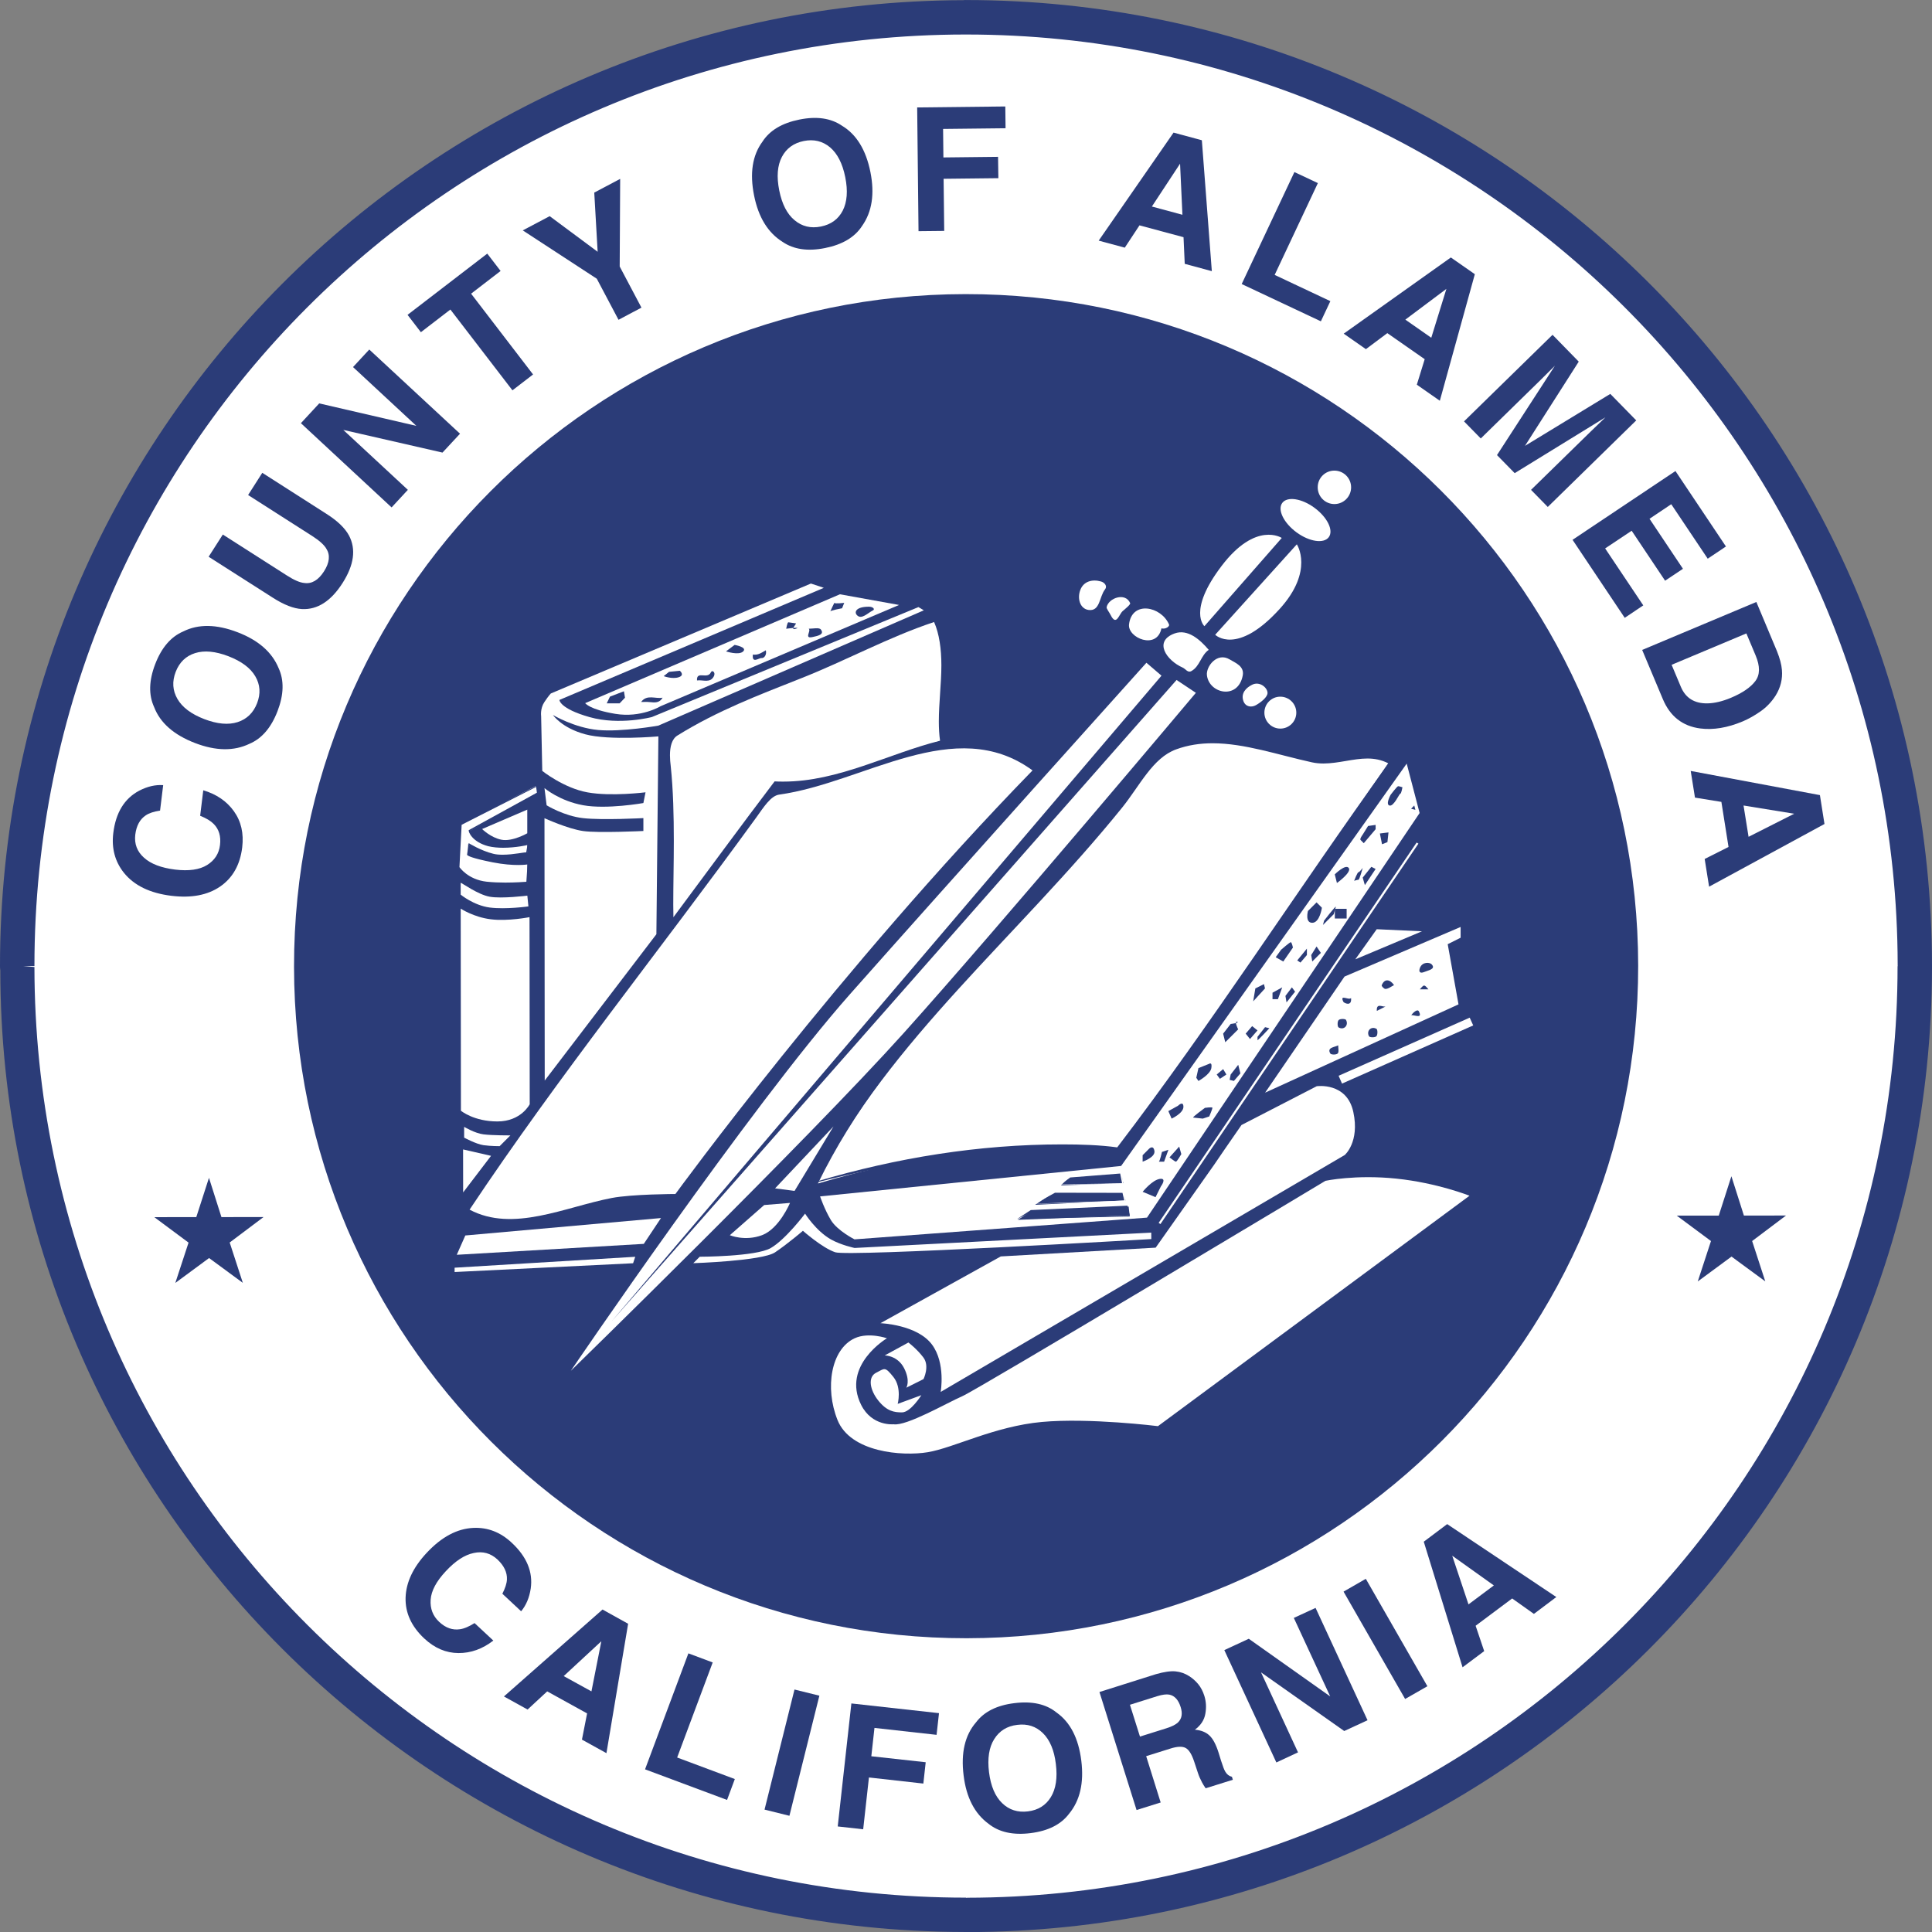 <?xml version="1.0" encoding="utf-8"?>
<!-- Generator: Adobe Illustrator 13.0.2, SVG Export Plug-In . SVG Version: 6.00 Build 14948)  -->
<!DOCTYPE svg PUBLIC "-//W3C//DTD SVG 1.1//EN" "http://www.w3.org/Graphics/SVG/1.1/DTD/svg11.dtd">
<svg version="1.1" id="Layer_1" xmlns="http://www.w3.org/2000/svg" xmlns:xlink="http://www.w3.org/1999/xlink" x="0px" y="0px"
	 width="283.98px" height="283.992px" viewBox="0 0 283.98 283.992" enable-background="new 0 0 283.98 283.992"
	 xml:space="preserve">
<rect x="0" y="0" width="283.98" height="283.992" fill="#808080" stroke="none"/>
<circle fill="#FFFFFF" cx="140.699" cy="142.201" r="140.584"/>
<polyline fill="#2B3C78" points="32.549,178.898 38.737,178.891 33.761,182.633 35.693,188.561 30.731,184.917 25.77,188.576 
	27.715,182.648 22.68,178.906 28.853,178.898 30.716,173.126 "/>
<polyline fill="#2B3C78" points="256.333,178.674 262.52,178.667 257.543,182.417 259.473,188.343 254.51,184.702 249.549,188.359 
	251.493,182.417 246.461,178.682 252.635,178.682 254.495,172.895 "/>
<path fill="#2B3C78" d="M25.195,131.672c-3.151-0.386-5.482-1.516-6.991-3.396c-1.305-1.644-1.825-3.58-1.552-5.825
	c0.366-3.01,1.637-5.078,3.805-6.228c1.215-0.629,2.392-0.899,3.529-0.818l-0.459,3.743c-0.898,0.135-1.594,0.362-2.084,0.687
	c-0.879,0.578-1.393,1.527-1.559,2.848c-0.158,1.35,0.263,2.48,1.281,3.387c1.011,0.919,2.535,1.494,4.567,1.748
	c2.021,0.243,3.597,0.023,4.707-0.671c1.107-0.687,1.748-1.667,1.898-2.933c0.158-1.289-0.15-2.33-0.935-3.113
	c-0.425-0.433-1.08-0.83-1.982-1.192l0.459-3.746c1.929,0.57,3.43,1.589,4.495,3.067c1.067,1.485,1.478,3.252,1.227,5.332
	c-0.315,2.569-1.399,4.479-3.248,5.753C30.508,131.58,28.112,132.028,25.195,131.672"/>
<path fill="#2B3C78" d="M34.938,92.939c3.048,1.169,5.047,2.925,6.012,5.263c0.829,1.794,0.774,3.904-0.158,6.331
	c-0.935,2.424-2.308,4.028-4.124,4.796c-2.284,1.1-4.946,1.058-7.999-0.111c-3.109-1.2-5.119-2.956-6.011-5.278
	c-0.83-1.794-0.775-3.904,0.157-6.328c0.935-2.427,2.309-4.023,4.124-4.799C29.157,91.701,31.823,91.739,34.938,92.939
	 M37.788,103.364c0.545-1.408,0.46-2.729-0.263-3.958c-0.718-1.229-2.037-2.207-3.95-2.948c-1.902-0.729-3.538-0.888-4.9-0.459
	c-1.357,0.425-2.307,1.351-2.851,2.759c-0.545,1.412-0.461,2.731,0.254,3.974c0.718,1.239,2.029,2.227,3.942,2.964
	c1.91,0.732,3.546,0.883,4.916,0.443C36.295,105.695,37.244,104.768,37.788,103.364"/>
<path fill="#2B3C78" d="M30.666,81.834l2.087-3.264l9.419,6.019c1.053,0.676,1.905,1.046,2.546,1.1
	c1.104,0.166,2.076-0.409,2.905-1.705c0.83-1.297,0.94-2.419,0.332-3.354c-0.332-0.559-1.02-1.177-2.068-1.848l-9.418-6.019
	l2.084-3.265l9.422,6.026c1.636,1.038,2.739,2.104,3.326,3.195c1.057,2.006,0.74,4.337-0.957,6.991
	c-1.698,2.654-3.681,3.928-5.957,3.815c-1.235-0.069-2.663-0.629-4.291-1.674"/>
<polyline fill="#2B3C78" points="44.229,62.204 46.921,59.294 61.201,62.597 51.891,53.955 54.279,51.377 67.617,63.75 
	65.04,66.525 50.459,63.191 59.951,72 57.559,74.584 "/>
<polyline fill="#2B3C78" points="71.622,37.279 73.582,39.829 69.245,43.167 78.354,55.042 75.322,57.373 66.201,45.497 
	61.864,48.831 59.904,46.28 "/>
<polyline fill="#2B3C78" points="87.349,28.308 91.157,26.294 91.088,39.173 94.286,45.219 90.914,47.005 87.719,40.967 
	76.839,33.864 80.797,31.773 87.847,37.008 "/>
<path fill="#2B3C78" d="M127.942,25.298c0.638,3.202,0.235,5.842-1.22,7.902c-1.072,1.663-2.882,2.743-5.429,3.256
	c-2.55,0.518-4.639,0.209-6.267-0.906c-2.148-1.343-3.546-3.611-4.187-6.821c-0.655-3.261-0.247-5.899,1.23-7.902
	c1.068-1.659,2.879-2.739,5.43-3.252c2.546-0.517,4.638-0.208,6.266,0.907C125.894,19.762,127.286,22.031,127.942,25.298
	 M120.669,33.296c1.479-0.301,2.547-1.072,3.203-2.338c0.646-1.273,0.774-2.909,0.37-4.915c-0.401-1.999-1.146-3.461-2.234-4.387
	c-1.092-0.915-2.38-1.224-3.858-0.931c-1.484,0.302-2.562,1.081-3.226,2.347c-0.663,1.271-0.787,2.909-0.386,4.915
	c0.404,2.014,1.153,3.477,2.262,4.387C117.896,33.29,119.184,33.598,120.669,33.296"/>
<polyline fill="#2B3C78" points="134.813,15.792 147.767,15.649 147.805,18.851 138.622,18.952 138.668,23.142 146.701,23.053 
	146.748,26.19 138.699,26.279 138.788,33.941 135.011,33.98 "/>
<path fill="#2B3C78" d="M172.498,19.492l4.159,1.123l1.467,19.241l-3.982-1.076l-0.178-3.916l-6.474-1.74l-2.161,3.279l-3.835-1.034
	 M169.312,30.357l4.49,1.211l-0.347-7.508L169.312,30.357z"/>
<polyline fill="#2B3C78" points="190.262,25.291 193.711,26.912 187.36,40.408 195.547,44.266 194.151,47.229 182.514,41.75 "/>
<path fill="#2B3C78" d="M213.258,37.846l3.525,2.457l-5.146,18.603l-3.381-2.361l1.158-3.747l-5.494-3.831l-3.148,2.354
	l-3.264-2.276 M206.567,46.982l3.813,2.663l2.223-7.185L206.567,46.982z"/>
<path fill="#2B3C78" d="M236.694,57.898l3.812,3.896l-13.002,12.721l-2.461-2.512l8.805-8.607c0.254-0.243,0.609-0.591,1.064-1.026
	c0.463-0.44,0.825-0.783,1.063-1.026l-13.334,8.202l-2.602-2.654l8.512-13.134c-0.246,0.235-0.594,0.583-1.041,1.034
	c-0.455,0.459-0.811,0.807-1.057,1.05l-8.797,8.607l-2.464-2.512l13.013-12.725l3.85,3.943l-7.902,12.381"/>
<polyline fill="#2B3C78" points="251.014,82.121 245.653,74.114 242.458,76.255 247.374,83.606 244.749,85.357 239.834,78.011 
	235.936,80.612 241.54,88.984 238.815,90.813 231.145,79.346 246.27,69.237 253.692,80.326 "/>
<path fill="#2B3C78" d="M261.194,95.721c0.416,1.045,0.664,1.96,0.726,2.751c0.115,1.335-0.201,2.593-0.918,3.754
	c-0.594,0.934-1.328,1.705-2.215,2.33c-0.879,0.617-1.769,1.115-2.64,1.485c-2.229,0.934-4.307,1.281-6.235,1.034
	c-2.593-0.34-4.429-1.774-5.494-4.313l-3.039-7.229l16.783-7.049 M256.694,93.105l-10.987,4.614l1.358,3.233
	c0.693,1.651,1.998,2.466,3.912,2.435c1.041-0.023,2.191-0.293,3.435-0.814c1.713-0.718,2.907-1.539,3.596-2.457
	c0.703-0.923,0.717-2.181,0.047-3.777L256.694,93.105z"/>
<path fill="#2B3C78" d="M267.506,116.873l0.67,4.244l-16.961,9.213l-0.648-4.074l3.505-1.763l-1.05-6.625l-3.883-0.629l-0.625-3.92
	 M256.278,118.4l0.74,4.6l6.707-3.392L256.278,118.4z"/>
<path fill="#2B3C78" d="M62.729,228.239c2.177-2.33,4.457-3.55,6.86-3.657c2.095-0.093,3.967,0.625,5.625,2.176
	c2.215,2.061,3.145,4.307,2.798,6.729c-0.205,1.359-0.679,2.471-1.412,3.351l-2.759-2.578c0.417-0.817,0.647-1.512,0.671-2.099
	c0.047-1.042-0.42-2.014-1.389-2.934c-0.999-0.926-2.16-1.25-3.495-0.955c-1.336,0.276-2.693,1.164-4.094,2.67
	c-1.397,1.488-2.143,2.886-2.234,4.197c-0.089,1.313,0.332,2.393,1.254,3.256c0.957,0.896,1.976,1.25,3.075,1.08
	c0.594-0.084,1.304-0.386,2.126-0.901l2.759,2.569c-1.59,1.233-3.295,1.844-5.12,1.836s-3.511-0.717-5.035-2.146
	c-1.887-1.769-2.805-3.772-2.742-6.004C59.688,232.576,60.723,230.384,62.729,228.239"/>
<path fill="#2B3C78" d="M88.564,236.581l3.763,2.091l-3.188,19.021l-3.6-1.99l0.757-3.852l-5.865-3.24l-2.882,2.67l-3.478-1.922
	 M82.857,246.365l4.078,2.246l1.455-7.369L82.857,246.365z"/>
<polyline fill="#2B3C78" points="101.185,243.023 104.758,244.359 99.533,258.333 108.01,261.498 106.868,264.568 94.814,260.07 "/>
<polyline fill="#2B3C78" points="116.035,266.898 112.378,265.989 116.78,248.34 120.438,249.244 "/>
<polyline fill="#2B3C78" points="125.141,250.385 138.021,251.813 137.665,255 128.536,253.982 128.073,258.148 136.067,259.027 
	135.721,262.162 127.723,261.266 126.877,268.882 123.135,268.465 "/>
<path fill="#2B3C78" d="M158.94,258.813c0.4,3.248-0.192,5.842-1.806,7.793c-1.188,1.574-3.071,2.517-5.649,2.84
	c-2.585,0.324-4.646-0.139-6.181-1.373c-2.045-1.497-3.271-3.865-3.665-7.106c-0.413-3.311,0.188-5.903,1.816-7.794
	c1.185-1.566,3.07-2.523,5.652-2.832c2.577-0.324,4.646,0.131,6.174,1.366C157.319,253.141,158.531,255.509,158.94,258.813
	 M151.1,266.251c1.497-0.187,2.624-0.888,3.364-2.101c0.741-1.211,0.988-2.832,0.732-4.868c-0.238-2.029-0.888-3.542-1.905-4.537
	c-1.019-0.995-2.27-1.404-3.773-1.212c-1.497,0.178-2.623,0.88-3.384,2.1c-0.76,1.203-1.011,2.84-0.76,4.861
	c0.255,2.037,0.896,3.55,1.93,4.545C148.329,266.035,149.595,266.436,151.1,266.251"/>
<path fill="#2B3C78" d="M169.913,246.08c1.195-0.34,2.16-0.479,2.878-0.409c0.726,0.069,1.396,0.31,2.007,0.702
	c0.509,0.324,0.957,0.727,1.335,1.188c0.378,0.463,0.679,1.035,0.896,1.722c0.255,0.825,0.31,1.698,0.14,2.624
	c-0.162,0.934-0.681,1.705-1.536,2.338c0.903,0.076,1.613,0.355,2.138,0.849c0.519,0.479,0.974,1.343,1.352,2.548l0.361,1.172
	c0.255,0.787,0.448,1.319,0.609,1.582c0.24,0.418,0.563,0.672,0.988,0.771l0.131,0.439l-3.997,1.25
	c-0.239-0.348-0.409-0.633-0.524-0.849c-0.247-0.464-0.463-0.94-0.625-1.45l-0.531-1.605c-0.363-1.104-0.78-1.774-1.273-2.029
	c-0.479-0.255-1.235-0.224-2.246,0.102l-3.542,1.11l2.13,6.806l-3.542,1.111l-5.455-17.347 M166.086,250.579l1.474,4.676
	l3.912-1.228c0.771-0.246,1.327-0.523,1.659-0.832c0.587-0.557,0.718-1.313,0.409-2.284c-0.332-1.058-0.889-1.659-1.659-1.821
	c-0.439-0.085-1.034,0-1.774,0.225L166.086,250.579z"/>
<polyline fill="#2B3C78" points="179.96,242.545 183.555,240.878 195.524,249.352 190.176,237.814 193.372,236.341 201.01,252.855 
	197.584,254.438 185.354,245.816 190.793,257.578 187.608,259.059 "/>
<polyline fill="#2B3C78" points="209.809,247.855 206.536,249.73 197.485,233.949 200.756,232.066 "/>
<path fill="#2B3C78" d="M209.276,226.611l3.441-2.586l16.043,10.719l-3.295,2.479l-3.195-2.27l-5.371,4.013l1.259,3.728
	l-3.179,2.377 M215.85,235.825l3.728-2.786l-6.119-4.367L215.85,235.825z"/>
<path fill="#2B3C78" d="M141.689,283.992l-0.046-0.016C63.442,283.791,0.081,220.398,0.046,142.611l0,0
	c-0.065-0.39-0.031-0.617-0.046-0.617l0,0C0,63.735,63.339,0.231,141.612,0.026l0,0c0.217-0.031,0.31-0.031,0.354-0.019l0,0
	c0.031,0,0.031,0,0.031,0l0,0c78.344,0.019,141.896,63.48,141.982,141.855l0,0v0.439v0.004
	c-0.146,78.2-63.569,141.616-141.836,141.686l0,0v-2.523l0.88-2.36l-0.88,2.36v2.523L141.689,283.992L141.689,283.992z
	 M5.062,142.14c0.066,75.573,61.363,136.79,136.92,136.79l0,0c0,0.03,0.052,0.03,0.146,0.03l0,0c0.004,0,0.012,0,0.016,0l0,0v-0.017
	c75.558-0.084,136.774-61.377,136.774-136.919l0,0c0.063,0,0-0.02,0.016-0.274l0,0C278.788,66.22,217.516,5.073,141.998,5.073l0,0
	h-0.131C66.278,5.139,5.062,66.432,5.062,141.994l0,0H3.384L5.062,142.14L5.062,142.14z"/>
<path fill="#2B3C78" d="M142.103,240.801c54.557-0.062,98.742-44.332,98.688-98.885c-0.054-54.561-44.332-98.742-98.885-98.685
	c-54.557,0.047-98.741,44.32-98.688,98.881C43.275,196.67,87.55,240.855,142.103,240.801"/>
<path fill="#FFFFFF" d="M177.035,92.04l11.367-12.968c0,0-3.797-2.527-8.844,4.117C174.513,89.826,177.035,92.04,177.035,92.04"/>
<path fill="#FFFFFF" d="M178.617,93.301l12-13.292c0,0,2.584,3.866-2.517,9.492C181.781,96.461,178.617,93.301,178.617,93.301"/>
<path fill="#FFFFFF" d="M195.317,78.953c0.732-0.996-0.217-2.921-2.106-4.313c-1.883-1.39-4.012-1.706-4.738-0.71
	c-0.731,0.995,0.209,2.924,2.092,4.313C192.461,79.635,194.583,79.948,195.317,78.953"/>
<path fill="#FFFFFF" d="M196.141,74.091c1.359,0,2.455-1.107,2.455-2.458c0-1.358-1.104-2.458-2.463-2.458
	c-1.357,0-2.453,1.1-2.445,2.458C193.688,72.992,194.784,74.091,196.141,74.091"/>
<path fill="#FFFFFF" d="M188.194,107.095c1.298,0,2.347-1.05,2.347-2.346c0-1.297-1.058-2.346-2.354-2.346s-2.338,1.049-2.338,2.346
	C185.848,106.045,186.897,107.095,188.194,107.095"/>
<path fill="#FFFFFF" d="M168.509,97.418c0,0-28.729,31.958-43.572,48.715c-14.839,16.776-41.033,55.359-41.033,55.359
	s34.736-33.86,48.946-49.664c14.207-15.823,42.928-49.992,42.928-49.992l-2.839-1.887l-83.035,94.267l80.82-94.899"/>
<path fill="#FFFFFF" d="M184.598,103.654c0.764-0.429,1.736-1.212,1.713-1.817c-0.022-0.775-1.174-1.748-2.27-1.185
	c-0.888,0.439-1.697,1.254-1.267,2.423C183.1,103.919,183.958,104.008,184.598,103.654"/>
<path fill="#FFFFFF" d="M182.668,99.29c0.262-1.373-1.095-1.863-1.921-2.361c-1.836-1.115-3.503,1.026-3.342,2.338
	C177.737,101.975,181.981,102.901,182.668,99.29"/>
<path fill="#FFFFFF" d="M173.849,98.132c0.424,0.188,0.727,0.807,1.273,0.505c1.25-0.694,1.396-2.322,2.546-3.117
	c-1.28-1.505-3.079-3.113-5.017-2.411C169.52,94.247,171.434,97.067,173.849,98.132"/>
<path fill="#FFFFFF" d="M170.716,92.36c0.617,0.174,1.242-0.305,1.119-0.567c-1.158-2.685-5.456-3.549-5.881-0.022
	C165.715,93.768,170.06,95.578,170.716,92.36"/>
<path fill="#FFFFFF" d="M165.013,89.829c0.463-0.404,1.188-0.979,1.104-1.184c-0.71-1.629-3.18-0.745-3.457,0.602
	c-0.038,0.212,0.378,0.733,0.595,1.157C164.087,92.098,164.473,90.311,165.013,89.829"/>
<path fill="#FFFFFF" d="M162.428,86.626c0.378-0.482-0.077-1.011-0.586-1.153c-1.289-0.37-2.57-0.031-3.049,1.242
	c-0.472,1.224-0.069,2.747,1.195,2.94C161.718,89.906,161.563,87.718,162.428,86.626"/>
<path fill="#FFFFFF" d="M111.182,120.132c-14.635,20.156-28.93,37.823-42.16,57.671c6.378,3.396,14.002-0.387,20.9-1.714
	c2.964-0.569,9.355-0.586,9.355-0.586s24.188-33.197,52.493-62.262c-11.409-8.338-24.731,1.824-37.241,3.557
	C113.272,116.972,112.216,118.708,111.182,120.132"/>
<path fill="#FFFFFF" d="M117.637,99.402c-6.281,2.484-12.335,4.784-18.2,8.434c-1.47,0.907-1.327,3.207-1.161,4.804
	c0.822,7.782,0.271,16.521,0.421,23.097c4.865-6.518,10.337-14.002,15.147-20.562c8.724,0.482,16.521-3.989,24.647-6.343
	c-0.814-5.745,1.674-12.849-1.281-17.702C130.47,93.367,124.28,96.782,117.637,99.402"/>
<path fill="#2B3C78" d="M98.38,135.743c-0.035-0.891-0.051-1.816-0.051-2.762l0,0c0-2.921,0.081-6.108,0.081-9.388l0,0
	c0-3.639-0.081-7.393-0.455-10.915l0,0c-0.065-0.521-0.111-1.088-0.111-1.659l0,0c0-1.297,0.243-2.728,1.427-3.457l0,0
	c5.896-3.673,11.974-5.98,18.242-8.465l0,0c6.629-2.597,12.817-6.027,19.964-8.138l0,0c1.219,2.014,1.527,4.371,1.527,6.837l0,0
	c0,2.717-0.391,5.591-0.391,8.269l0,0c0,0.926,0.065,1.852-0.03,3.071l0,0c-7.687,2.191-15.124,6.366-23.424,6.386l0,0
	c-0.439,0-0.896-0.02-1.058-0.162l0,0c-4.823,6.559-10.282,14.048-15.155,20.561l0,0l-0.552,0.733L98.38,135.743L98.38,135.743z
	 M99.595,108.098c-0.86,0.518-1.118,1.671-1.118,2.921l0,0c0,0.536,0.05,1.092,0.111,1.578l0,0
	c0.374,3.572,0.455,7.342,0.455,10.996l0,0c0,3.279-0.081,6.482-0.081,9.388l0,0c0,0.629,0.008,1.238,0.022,1.84l0,0
	c4.72-6.339,9.979-13.523,14.874-19.967l0,0c0.439,0.031,0.86,0.031,1.301,0.031l0,0c8.071,0,15.479-4.125,23.016-6.008l0,0
	c-0.128-0.91-0.178-1.852-0.178-2.813l0,0c0-2.743,0.374-5.603,0.374-8.269l0,0c0-2.403-0.31-4.646-1.072-6.366l0,0
	c-6.694,2.227-12.883,5.637-19.543,8.269l0,0C111.471,102.183,105.429,104.475,99.595,108.098L99.595,108.098z"/>
<path fill="#FFFFFF" d="M164.704,118.516c-15.35,18.979-34.012,33.96-44.482,55.443c14.287-4.244,29.196-6.219,44.251-5.107
	c14.061-18.412,26.538-37.916,39.764-56.927c-3.797-1.937-7.522,0.664-11.344-0.177c-6.858-1.501-13.666-4.218-20.108-1.887
	C169.165,111.181,167.281,115.329,164.704,118.516"/>
<path fill="#2B3C78" d="M164.442,118.307c2.555-3.121,4.43-7.35,8.219-8.747l0,0c1.82-0.683,3.688-0.926,5.57-0.926l0,0
	c4.861,0,9.792,1.721,14.716,2.798l0,0c0.523,0.111,1.058,0.162,1.599,0.162l0,0c2.082,0,4.229-0.718,6.451-0.733l0,0
	c1.096,0,2.244,0.196,3.494,1.234l0,0c-13.22,19.01-25.704,38.521-40.049,57.058l0,0c-2.777-0.23-5.541-0.31-8.304-0.31l0,0
	c-12.181,0-24.211,1.953-36.21,4.978l0,0C130.446,152.238,149.132,137.267,164.442,118.307L164.442,118.307z M120.121,173.636
	c11.676-3.456,23.774-5.425,36.018-5.425l0,0c2.763,0,5.541,0.092,8.079,0.439l0,0c14.053-18.396,26.523-37.89,39.873-56.439l0,0
	c-1.041-0.536-2.068-0.718-3.094-0.718l0,0c-2.076,0-4.23,0.718-6.451,0.733l0,0c-0.572,0-1.158-0.051-1.729-0.178l0,0
	c-4.971-1.092-9.871-2.798-14.585-2.798l0,0c-1.82,0-3.604,0.259-5.348,0.896l0,0c-3.449,1.25-5.332,5.316-7.948,8.569l0,0
	C149.564,137.722,130.921,152.693,120.121,173.636L120.121,173.636z"/>
<polyline fill="#FFFFFF" points="113.272,174.917 117.065,175.225 124.319,163.21 "/>
<path fill="#2B3C78" d="M113.25,175.225l-0.668-0.076l11.51-12.162l0.501,0.379l-7.555,12.169L113.25,175.225L113.25,175.225z
	 M116.792,175.048l5.722-9.478l-8.589,9.105L116.792,175.048L116.792,175.048z"/>
<polyline fill="#FFFFFF" points="199.213,141.009 202.362,136.584 209.014,136.889 "/>
<polyline fill="#FFFFFF" points="197.631,143.541 214.692,136.252 214.692,137.834 212.795,138.784 214.383,147.63 185.956,160.609 
	"/>
<polygon fill="#FFFFFF" points="196.758,158.125 216.028,149.583 216.545,150.725 197.26,159.275 "/>
<path fill="#FFFFFF" d="M180.037,168.898l2.445-3.534l11.06-5.703c0,0,4.43-0.642,5.379,3.789c0.957,4.422-1.258,6.319-1.258,6.319
	l-59.393,34.826c0,0,0.745-4.229-1.271-6.945c-2.188-2.963-7.586-3.156-7.586-3.156l17.689-9.814l22.766-1.289l8.635-12.246"/>
<path fill="#FFFFFF" d="M194.823,173.566c0,0,4.422-0.949,10.426-0.323c6.01,0.625,10.748,2.516,10.748,2.516l-45.791,33.868
	c0,0-10.124-1.258-17.077-0.617c-6.952,0.641-12.952,3.813-16.745,4.444c-3.792,0.633-11.378,0.017-13.28-4.729
	c-1.896-4.746-0.949-10.41,2.521-12.016c2.053-0.941,4.742,0,4.742,0s-6.702,3.98-3.785,9.8c1.586,3.164,4.75,2.841,4.75,2.841
	c1.895,0.315,7.89-3.164,10.104-4.121C143.646,204.287,194.823,173.566,194.823,173.566"/>
<path fill="#FFFFFF" d="M133.525,197.333l-3.477,1.897c0,0,1.895,0,2.852,1.892c0.949,1.897,0.316,2.854,0.316,2.854l2.527-1.266
	c0,0,0.94-1.898-0.009-3.164C134.786,198.281,133.525,197.333,133.525,197.333"/>
<path fill="#FFFFFF" d="M135.428,205.074l-3.477,1.279c0,0,0.633-2.375-0.63-3.949c-1.272-1.59-1.272-1.266-2.53-0.633
	c-1.267,0.633-0.949,2.522,0.315,4.104c1.267,1.574,2.338,1.729,3.478,1.729C133.85,207.604,135.428,205.074,135.428,205.074"/>
<path fill="#FFFFFF" d="M80.068,158.828l16.413-21.507l0.293-29.08c0,0-7.269,0.641-10.749-0.309
	c-3.483-0.941-4.746-2.836-4.746-2.836s3.16,1.887,6.638,2.203c3.483,0.316,8.851-0.641,8.851-0.641l39.021-16.949l-0.791-0.475
	l-39.179,16.162c0,0-4.74,1.262-9.167,0.008c-4.426-1.258-4.426-2.523-4.426-2.523l38.865-16.475l-1.898-0.633l-38.229,16.159
	c0,0-0.316,0.315-0.949,1.265c-0.633,0.95-0.475,2.057-0.475,2.057l0.166,8.061c0,0,3.168,2.527,6.645,3.152
	c3.48,0.633,8.534-0.008,8.534-0.008l-0.316,1.578c0,0-5.369,0.956-8.847,0.324c-3.477-0.626-5.691-2.52-5.691-2.52l0.316,2.526
	c0,0,2.527,1.574,5.375,1.891c2.844,0.316,8.847-0.007,8.847-0.007v1.894c0,0-6.636,0.324-8.847,0.008
	c-2.215-0.305-5.691-1.887-5.691-1.887"/>
<path fill="#FFFFFF" d="M123.459,87.352l8.691,1.57l-35.067,14.89c0,0-2.849,1.743-6.641,1.114
	c-3.793-0.625-4.426-1.574-4.426-1.574"/>
<path fill="#FFFFFF" d="M67.718,133.555c0,0,1.895,1.262,4.426,1.57c2.526,0.316,5.688-0.316,5.688-0.316l0.03,27.5
	c0,0-1.262,2.529-4.737,2.529c-3.478,0.008-5.375-1.574-5.375-1.574"/>
<polyline fill="#FFFFFF" points="68.068,168.952 68.076,175.271 72.178,169.893 "/>
<path fill="#FFFFFF" d="M164.789,171.382l41.979-59.141l1.898,7.262l-40.073,59.474l-42.989,3.193c0,0-2.526-1.266-3.477-2.84
	c-0.949-1.59-1.586-3.473-1.586-3.473"/>
<polyline fill="#FFFFFF" points="97.156,179.038 94.63,182.834 67.139,184.439 68.396,181.6 "/>
<path fill="#FFFFFF" d="M112.327,177.124l3.793-0.31c0,0-1.582,3.789-4.103,4.738c-2.526,0.949-4.741,0.008-4.741,0.008"/>
<polyline fill="#FFFFFF" points="66.822,186.337 93.372,184.732 93.056,185.682 66.822,186.971 "/>
<path fill="#FFFFFF" d="M118.335,178.389c0,0-2.84,3.789-5.051,5.063c-2.211,1.266-10.43,1.272-10.43,1.272l-0.948,0.948
	c0,0,10.111-0.323,12.011-1.589c1.895-1.273,4.102-3.172,4.102-3.172s2.853,2.531,4.75,3.156c1.998,0.671,46.458-1.938,46.458-1.938
	l-0.008-0.948l-43.607,2.254c0,0-1.998-0.418-3.482-1.258C119.913,180.913,118.335,178.389,118.335,178.389"/>
<line fill="none" x1="170.445" y1="179.84" x2="208.366" y2="123.929"/>
<polygon fill="#FFFFFF" points="170.307,179.748 208.227,123.844 208.49,124.006 170.569,179.925 "/>
<polyline fill="#2B3C78" points="164.789,172.339 165.105,173.914 155.946,174.238 157.204,172.973 "/>
<path fill="#FFFFFF" d="M157.188,172.811l7.585-0.634l0.017,0.162l0.146-0.046l0.162,1.768l-9.274,0.054L157.188,172.811
	L157.188,172.811z M157.312,173.073l-1.381,1.003l9.005-0.131l-0.285-1.451L157.312,173.073L157.312,173.073z"/>
<polyline fill="#2B3C78" points="165.113,175.18 165.43,176.445 152.149,177.093 154.997,175.188 "/>
<path fill="#FFFFFF" d="M154.989,175.025l10.108-0.017l0.023,0.162l0.139-0.039l0.17,1.468l-13.381,0.354L154.989,175.025
	L154.989,175.025z M152.134,176.923l13.126-0.455l-0.27-1.135l-9.916-0.017L152.134,176.923L152.134,176.923z"/>
<polyline fill="#2B3C78" points="165.746,177.386 166.063,178.652 149.626,179.299 151.517,178.035 "/>
<path fill="#2B3C78" d="M151.509,177.865l14.222-0.648l0.017,0.162l0.146-0.039l0.162,1.467l-16.529,0.354L151.509,177.865
	L151.509,177.865z M151.594,178.158l-1.983,0.973l16.299-0.456l-0.285-1.134L151.594,178.158L151.594,178.158z"/>
<path fill="#2B3C78" d="M203.643,145.361c-0.217,0-0.594-0.416-0.549-0.531c0.387-1.003,1.182-0.934,1.814-0.031
	C204.483,145.007,204.059,145.361,203.643,145.361"/>
<path fill="#2B3C78" d="M202.377,148.587c-0.078-1.204,0.771-0.571,1.266-0.633C203.217,148.17,202.801,148.379,202.377,148.587"/>
<path fill="#2B3C78" d="M201.227,152.323c-0.424-0.772,0.293-1.544,1.097-1.097c0.178,0.101,0.2,0.864-0.009,1.088
	C202.1,152.531,201.334,152.507,201.227,152.323"/>
<path fill="#2B3C78" d="M197.461,147.26c-0.603-1.212,0.795-0.17,1.127-0.563C198.727,148.04,197.545,147.415,197.461,147.26"/>
<path fill="#2B3C78" d="M197.848,149.915c0.424,0.778-0.295,1.56-1.09,1.104c-0.184-0.102-0.207-0.873,0.008-1.08
	C196.975,149.714,197.747,149.736,197.848,149.915"/>
<path fill="#2B3C78" d="M196.698,153.65c0,0.424,0.139,0.986-0.07,1.195c-0.215,0.217-0.971,0.2-1.088,0.008
	C195,153.958,196.149,153.943,196.698,153.65"/>
<path fill="#2B3C78" d="M207.44,149.22c0.31-0.446,0.927-0.948,1.117-0.563C209.137,149.807,207.932,149.159,207.44,149.22"/>
<path fill="#2B3C78" d="M208.698,145.423c0.215-0.216,0.416-0.556,0.633-0.556c0.215,0,0.416,0.34,0.633,0.556"/>
<path fill="#2B3C78" d="M209.323,142.877c-0.604,0.251-0.826-0.039-0.611-0.61c0.354-0.926,1.451-0.837,1.736-0.513
	C211.088,142.464,209.893,142.63,209.323,142.877"/>
<path fill="#2B3C78" d="M104.495,98.815c0.182-0.401,0.71,0.008,0.45,0.556c-0.535,1.111-1.636,0.514-2.495,0.645
	C102.361,98.514,103.997,99.922,104.495,98.815"/>
<path fill="#2B3C78" d="M112.563,95.582c0.174,0.613-0.216,1.192-0.617,1.143c-0.378-0.047-1.453,0.895-1.279-0.514
	C111.409,96.338,111.977,95.921,112.563,95.582"/>
<path fill="#2B3C78" d="M119.5,93.622c-1.412,0.34-0.221-0.884-0.625-1.207c0.633,0,1.513-0.213,1.771,0.104
	C121.264,93.29,120.103,93.483,119.5,93.622"/>
<path fill="#2B3C78" d="M127.727,89.177c0.617,0,0.926,0.386,0.57,0.552c-0.729,0.351-1.678,1.424-2.351,0.675
	C125.53,89.937,125.847,89.177,127.727,89.177"/>
<path fill="#2B3C78" d="M95.497,103.198c-0.416-0.046-0.837-0.015-1.263-0.015c0.861-1.177,2.111-0.417,3.16-0.633
	C96.952,103.333,96.266,103.287,95.497,103.198"/>
<path fill="#FFFFFF" d="M77.502,119.005v3.477c0,0-2.207,1.266-3.784,0.949c-1.59-0.309-2.855-1.574-2.855-1.574"/>
<path fill="#FFFFFF" d="M77.514,129.751v-2.844c0,0-1.897,0.316-5.058-0.309c-3.16-0.633-3.644-0.949-3.644-0.949v-1.578
	c0,0,1.803,1.119,3.636,1.578c1.9,0.467,5.058-0.324,5.058-0.324v-1.262c0,0-3.321,0.787-5.69,0.166
	c-2.322-0.617-2.844-2.057-2.844-2.057l10.104-5.695l-0.316-0.948l-11.054,5.694l-0.31,6.324c0,0,1.267,1.895,4.109,2.211
	C74.35,130.068,77.514,129.751,77.514,129.751"/>
<path fill="#2B3C78" d="M71.479,129.906c-2.909-0.324-4.209-2.258-4.24-2.373l0,0l0.391-6.447l11.273-5.603l0.242,1.139
	l-10.022,5.506c0.02-0.02,0.471,1.347,2.73,1.948l0,0c0.633,0.162,1.378,0.228,2.097,0.228l0,0c1.815,0,3.507-0.39,3.719-0.243l0,0
	l-0.131,1.412c0,0-1.902,0.471-3.654,0.471l0,0c-0.521,0-1.022-0.034-1.479-0.146l0,0c-1.667-0.421-3.278-1.354-3.448-1.647l0,0
	l-0.063,1.37c0.021-0.016,0.439,0.293,3.592,0.926l0,0c1.544,0.293,2.794,0.374,3.669,0.374l0,0c0.861,0,1.332-0.065,1.514,0.081
	l0,0v2.844h-0.166l0.02,0.162c0,0-1.445,0.131-3.249,0.131l0,0C73.394,130.037,72.421,130.017,71.479,129.906L71.479,129.906z
	 M67.856,121.232l-0.323,6.22c0,0,1.22,1.837,3.992,2.146l0,0c0.911,0.096,1.868,0.131,2.747,0.131l0,0
	c1.472,0,2.697-0.089,3.096-0.119l0,0l0.17-2.547c-0.017,0-0.506,0.081-1.383,0.081l0,0c-0.891,0-2.159-0.081-3.733-0.39l0,0
	c-3.168-0.633-3.654-0.957-3.771-1.104l0,0l0.243-1.721c0,0,1.786,1.119,3.592,1.559l0,0c0.405,0.111,0.893,0.146,1.396,0.146l0,0
	c1.633,0,3.415-0.432,3.461-0.328l0,0l0.193-1.104c0,0.02-1.722,0.409-3.588,0.409l0,0c-0.733,0-1.497-0.065-2.178-0.228l0,0
	c-2.388-0.633-2.938-2.13-2.878-2.357l0,0l10.023-5.506l-0.101-0.86L67.856,121.232L67.856,121.232z"/>
<path fill="#FFFFFF" d="M67.714,129.759v1.739c0,0,1.902,1.582,4.268,1.898c2.376,0.305,5.688-0.166,5.688-0.166l-0.158-1.581
	c0,0-3.792,0.475-5.528,0.158C70.241,131.499,67.872,129.759,67.714,129.759"/>
<path fill="#FFFFFF" d="M68.223,165.633v1.582c0,0,1.74,0.949,2.844,1.111c1.107,0.154,2.373,0.146,2.373,0.146l1.578-1.582
	c0,0-2.686,0.008-3.951-0.154C69.805,166.583,68.223,165.633,68.223,165.633"/>
<path fill="#2B3C78" d="M106.714,95.744c0,0,1.897,0.633,2.531,0c0.629-0.633-1.267-0.949-1.267-0.949"/>
<path fill="#2B3C78" d="M99.765,99.544c0.949-0.316,0.158-0.949,0.158-0.949l-1.582,0.158l-0.787,0.633
	C97.554,99.386,98.815,99.861,99.765,99.544"/>
<polyline fill="#2B3C78" points="91.076,103.383 91.867,102.554 91.709,101.609 89.656,102.396 89.182,103.383 "/>
<path fill="#2B3C78" d="M115.561,92.418c0,0,2.369-0.316,1.424,0c-0.948,0.313,0.158-0.791,0-0.791
	c-0.157,0-0.948-0.158-1.106-0.158S115.561,92.418,115.561,92.418"/>
<path fill="#2B3C78" d="M122.039,89.879c0-0.154,1.735-0.471,1.735-0.471l0.316-0.791c0,0-1.42,0.158-1.42,0
	C122.671,88.459,122.039,89.879,122.039,89.879"/>
<path fill="#2B3C78" d="M167.953,175.18c0,0,1.42-1.744,2.53-1.898c1.104-0.162,0.154,1.104,0.154,1.104l-0.787,1.582"/>
<path fill="#2B3C78" d="M171.904,170.117l1.421-1.582l0.315,1.104c0,0-0.633,1.111-0.795,1.111
	C172.691,170.75,171.904,170.117,171.904,170.117"/>
<path fill="#2B3C78" d="M167.953,170.75c0,0,1.891-0.633,1.735-1.574c-0.162-0.957-0.787-0.324-0.787-0.324l-0.948,0.949"/>
<path fill="#2B3C78" d="M172.213,164.422c0,0,1.736-0.787,1.736-1.736c-0.009-0.949-0.787-0.162-0.787-0.162l-1.429,0.795"/>
<path fill="#2B3C78" d="M175.369,164.268c0-0.162,1.742-1.428,1.742-1.428s1.104-0.162,1.104,0s-0.471,1.266-0.471,1.266
	l-0.949,0.316"/>
<polyline fill="#FFFFFF" points="179.319,158.889 180.423,157.624 179.79,156.991 179.003,157.939 "/>
<path fill="#2B3C78" d="M176.156,158.889c0,0,1.734-0.949,1.896-1.891c0.154-0.957-0.316-0.633-0.316-0.633l-1.58,0.633l-0.316,1.42
	"/>
<path fill="#2B3C78" d="M180.099,153.195l1.898-1.891c0,0-0.634-1.267-0.154-1.111c0.47,0.154-0.949,0.315-0.949,0.315l-1.11,1.429"
	/>
<polyline fill="#2B3C78" points="184.204,147.184 185.94,145.285 185.786,144.652 184.52,145.285 "/>
<path fill="#2B3C78" d="M188.625,141.333l1.42-2.053c0,0-0.162-0.79-0.316-0.79c-0.153,0-1.42,1.106-1.42,1.106l-0.795,1.104"/>
<path fill="#2B3C78" d="M192.885,135.639c1.104,0,1.42-2.211,1.42-2.211l-0.787-0.791l-1.266,1.266
	C192.252,133.903,191.782,135.639,192.885,135.639"/>
<path fill="#2B3C78" d="M196.512,129.79c0,0,2.215-1.582,1.736-2.211c-0.472-0.633-2.054,0.945-2.054,0.945"/>
<path fill="#2B3C78" d="M200.456,123.941l1.744-2.057v-0.633l-1.111,0.158l-0.787,1.266c0,0-0.479,0.633-0.316,0.791
	C200.139,123.625,200.456,123.941,200.456,123.941"/>
<path fill="#2B3C78" d="M204.245,118.404c0.633,0.158,1.428-1.74,1.582-1.74c0.153,0,0.315-0.945,0.315-0.945
	s-0.471-0.158-0.633-0.158c-0.154,0-1.104,1.262-1.104,1.262S203.612,118.246,204.245,118.404"/>
<polyline fill="#2B3C78" points="204.09,122.355 202.825,122.513 203.141,124.095 203.936,123.779 "/>
<polyline fill="#2B3C78" points="207.879,118.4 207.409,118.875 208.042,119.033 "/>
<polyline fill="#2B3C78" points="201.567,127.413 200.301,128.995 200.618,130.102 202.2,127.729 "/>
<path fill="#2B3C78" d="M200.301,127.575c0,0-0.471,0.633-0.625,0.633c-0.162,0-0.633,1.262-0.633,1.262s0.471-0.158,0.633-0.158
	C199.831,129.311,200.301,127.575,200.301,127.575"/>
<rect x="196.204" y="133.586" fill="#2B3C78" width="1.735" height="1.424"/>
<path fill="#2B3C78" d="M196.358,133.266c-0.153,0-1.735,2.057-1.735,2.057l-0.162,0.633l1.582-1.582"/>
<polyline fill="#2B3C78" points="192.098,139.436 190.678,141.171 191.149,141.488 192.098,140.38 "/>
<polyline fill="#2B3C78" points="193.518,139.12 192.731,140.38 192.885,141.33 194.151,140.065 "/>
<polyline fill="#2B3C78" points="188.471,145.13 187.043,145.917 187.043,146.867 187.838,146.867 "/>
<polyline fill="#2B3C78" points="189.891,145.13 188.942,146.389 189.104,147.337 190.362,145.764 "/>
<path fill="#2B3C78" d="M185.948,150.98l-1.111,1.42v0.479c0,0.154,1.744-1.744,1.744-1.744"/>
<polyline fill="#2B3C78" points="184.049,150.826 183.1,151.93 183.733,152.725 184.836,151.458 "/>
<polyline fill="#2B3C78" points="179.79,157.145 178.841,157.939 179.312,158.573 180.261,157.939 "/>
<polyline fill="#2B3C78" points="182.005,156.512 180.894,157.939 180.739,158.727 181.372,158.881 182.321,157.777 "/>
<path fill="#2B3C78" d="M171.742,169.005l-0.949,0.315c0,0-0.316,1.429-0.472,1.429h0.787"/>
</svg>
